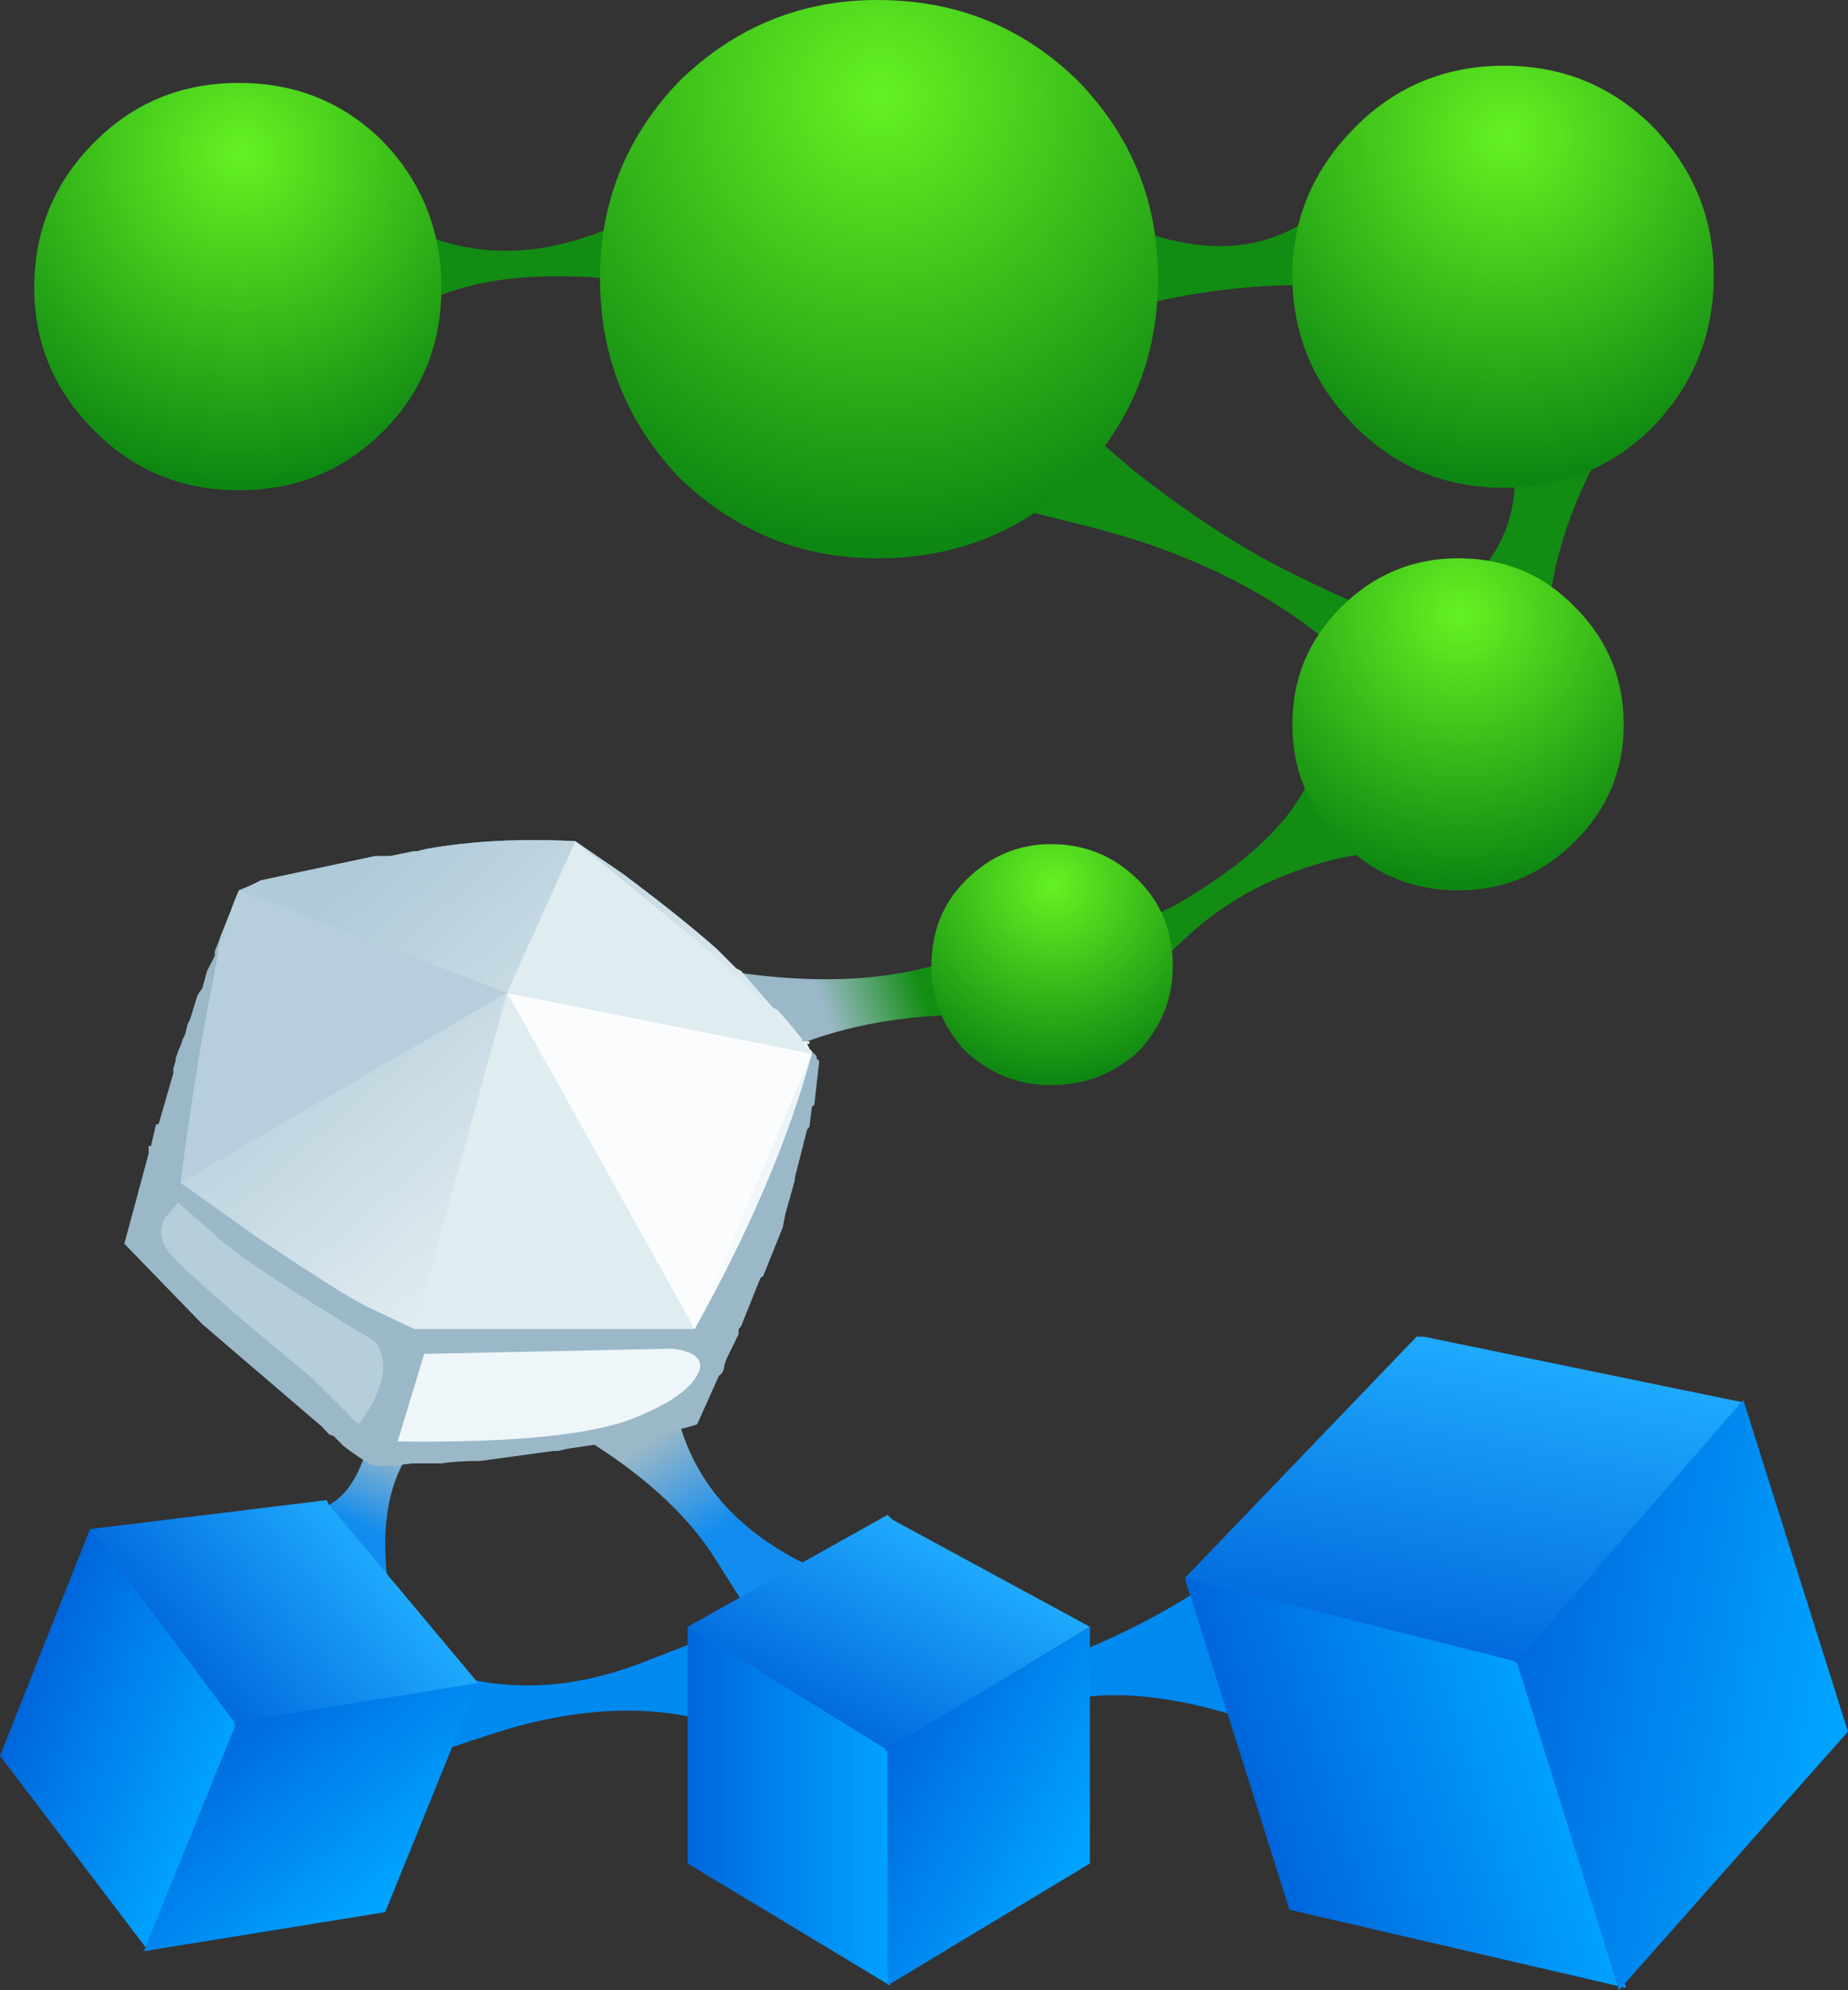 <?xml version="1.0" encoding="UTF-8" standalone="no"?>
<!-- Created with Inkscape (http://www.inkscape.org/) -->
<svg xmlns:inkscape="http://www.inkscape.org/namespaces/inkscape" xmlns:rdf="http://www.w3.org/1999/02/22-rdf-syntax-ns#" xmlns="http://www.w3.org/2000/svg" xmlns:xlink="http://www.w3.org/1999/xlink" xmlns:ns1="http://sozi.baierouge.fr" xmlns:cc="http://creativecommons.org/ns#" xmlns:sodipodi="http://sodipodi.sourceforge.net/DTD/sodipodi-0.dtd" xmlns:dc="http://purl.org/dc/elements/1.1/" id="svg2" xml:space="preserve" viewBox="0 0 18.95 20.4" version="1.1" inkscape:version="0.91 r13725">
  <rect x="0" y="0" width="18.95" height="20.4" fill="#333333" stroke="none"/>
  <defs id="defs6">
    <linearGradient id="linearGradient26" y2="24.277" gradientUnits="userSpaceOnUse" x2="11.685" gradientTransform="matrix(.38 .124 .124 -.38 0 16.32)" y1="24.277" x1="9.661">
      <stop id="stop28" style="stop-color:#9ab8c8" offset="0"/>
      <stop id="stop30" style="stop-color:#138e13" offset="1"/>
    </linearGradient>
    <linearGradient id="linearGradient44" y2="-4.847" gradientUnits="userSpaceOnUse" x2="-32.1" gradientTransform="matrix(-.215 .337 .337 .215 -0 16.32)" y1="-4.847" x1="-34.381">
      <stop id="stop46" style="stop-color:#128cee" offset="0"/>
      <stop id="stop48" style="stop-color:#9ab8c8" offset="1"/>
    </linearGradient>
    <linearGradient id="linearGradient62" y2="19.287" gradientUnits="userSpaceOnUse" x2="-23.983" gradientTransform="matrix(.16 .366 .366 -.16 0 16.32)" y1="19.287" x1="-25.73">
      <stop id="stop64" style="stop-color:#128cee" offset="0"/>
      <stop id="stop66" style="stop-color:#9ab8c8" offset="1"/>
    </linearGradient>
    <radialGradient id="radialGradient82" gradientUnits="userSpaceOnUse" cy="-4.95" cx="3.149" gradientTransform="matrix(0 -.4 .4 -0 3.96 16.32)" r="6.75">
      <stop id="stop84" style="stop-color:#65f222" offset="0"/>
      <stop id="stop86" style="stop-color:#0e8712" offset="1"/>
    </radialGradient>
    <linearGradient id="linearGradient100" y2="43.516" gradientUnits="userSpaceOnUse" x2="19.542" gradientTransform="matrix(.382 .12 .12 -.382 -0 16.32)" y1="43.516" x1="13.462">
      <stop id="stop102" style="stop-color:#0066db" offset="0"/>
      <stop id="stop104" style="stop-color:#00a2ff" offset="1"/>
    </linearGradient>
    <linearGradient id="linearGradient118" y2="35.299" gradientUnits="userSpaceOnUse" x2="-20.926" gradientTransform="matrix(.076 .393 .393 -.076 -0 16.32)" y1="35.299" x1="-28.005">
      <stop id="stop120" style="stop-color:#0066db" offset="0"/>
      <stop id="stop122" style="stop-color:#21aeff" offset="1"/>
    </linearGradient>
    <linearGradient id="linearGradient136" y2="28.316" gradientUnits="userSpaceOnUse" x2="42.851" gradientTransform="matrix(.394 -.069 -.069 -.394 0 16.32)" y1="28.316" x1="36.151">
      <stop id="stop138" style="stop-color:#0066db" offset="0"/>
      <stop id="stop140" style="stop-color:#00a2ff" offset="1"/>
    </linearGradient>
    <linearGradient id="linearGradient156" y2="-7.928" gradientUnits="userSpaceOnUse" x2="-18.324" gradientTransform="matrix(-.27 .295 .301 .264 0 16.32)" y1="-7.928" x1="-29.348">
      <stop id="stop158" style="stop-color:#f6fafb" offset="0"/>
      <stop id="stop160" style="stop-color:#afcad8" offset="1"/>
    </linearGradient>
    <radialGradient id="radialGradient186" gradientUnits="userSpaceOnUse" cy="-18.05" cx="1.949" gradientTransform="matrix(0 -.4 .4 -0 14.44 16.319)" r="9.238">
      <stop id="stop188" style="stop-color:#65f222" offset="0"/>
      <stop id="stop190" style="stop-color:#0e8712" offset="1"/>
    </radialGradient>
    <linearGradient id="linearGradient204" y2="37.024" gradientUnits="userSpaceOnUse" x2="18.226" gradientTransform="matrix(.4 0 0 -.4 4.8398e-7 16.32)" y1="37.024" x1="14.075">
      <stop id="stop206" style="stop-color:#0066db" offset="0"/>
      <stop id="stop208" style="stop-color:#00a2ff" offset="1"/>
    </linearGradient>
    <linearGradient id="linearGradient222" y2="31.994" gradientUnits="userSpaceOnUse" x2="-18.213" gradientTransform="matrix(.192 .351 .351 -.192 0 16.32)" y1="31.994" x1="-23.057">
      <stop id="stop224" style="stop-color:#0066db" offset="0"/>
      <stop id="stop226" style="stop-color:#21aeff" offset="1"/>
    </linearGradient>
    <linearGradient id="linearGradient240" y2="23.454" gradientUnits="userSpaceOnUse" x2="37.094" gradientTransform="matrix(.355 -.185 -.185 -.355 -0 16.32)" y1="23.454" x1="32.498">
      <stop id="stop242" style="stop-color:#0066db" offset="0"/>
      <stop id="stop244" style="stop-color:#00a2ff" offset="1"/>
    </linearGradient>
    <radialGradient id="radialGradient258" gradientUnits="userSpaceOnUse" cy="-30.9" cx="2.798" gradientTransform="matrix(0 -.4 .4 -0 24.719 16.318)" r="7">
      <stop id="stop260" style="stop-color:#65f222" offset="0"/>
      <stop id="stop262" style="stop-color:#0e8712" offset="1"/>
    </radialGradient>
    <linearGradient id="linearGradient276" y2="32.213" gradientUnits="userSpaceOnUse" x2="17.687" gradientTransform="matrix(.371 -.149 -.149 -.371 -0 16.32)" y1="32.213" x1="13.379">
      <stop id="stop278" style="stop-color:#0066db" offset="0"/>
      <stop id="stop280" style="stop-color:#00a2ff" offset="1"/>
    </linearGradient>
    <linearGradient id="linearGradient294" y2="29.096" gradientUnits="userSpaceOnUse" x2="-14.105" gradientTransform="matrix(.308 .255 .255 -.308 0 16.32)" y1="29.096" x1="-19.13">
      <stop id="stop296" style="stop-color:#0066db" offset="0"/>
      <stop id="stop298" style="stop-color:#21aeff" offset="1"/>
    </linearGradient>
    <linearGradient id="linearGradient312" y2="19.476" gradientUnits="userSpaceOnUse" x2="34.426" gradientTransform="matrix(.261 -.303 -.303 -.261 0 16.32)" y1="19.476" x1="29.675">
      <stop id="stop314" style="stop-color:#0066db" offset="0"/>
      <stop id="stop316" style="stop-color:#00a2ff" offset="1"/>
    </linearGradient>
    <radialGradient id="radialGradient330" gradientUnits="userSpaceOnUse" cy="-29.949" cx="12.598" gradientTransform="matrix(0 -.4 .4 -0 23.959 16.318)" r="5.5">
      <stop id="stop332" style="stop-color:#65f222" offset="0"/>
      <stop id="stop334" style="stop-color:#0e8712" offset="1"/>
    </radialGradient>
    <radialGradient id="radialGradient348" gradientUnits="userSpaceOnUse" cy="-21.598" cx="18.147" gradientTransform="matrix(0 -.4 .4 -0 17.278 16.318)" r="4">
      <stop id="stop350" style="stop-color:#65f222" offset="0"/>
      <stop id="stop352" style="stop-color:#0e8712" offset="1"/>
    </radialGradient>
  </defs>
  <g id="g10" transform="matrix(1.25,0,0,-1.25,0,20.4)">
    <g id="g12">
      <path id="path14" style="fill-rule:evenodd;fill:#128c13" d="m9 13.718c-0.453-0.144-1.105-0.16-1.961-0.039l-1.16 0.219c-1.067 0.227-1.867 0.207-2.399-0.058l-0.82-0.399 0.32 1.258 0.54-0.32c0.453-0.172 0.941-0.153 1.46 0.062l1.239 0.481 2.222-0.641 0.457 0.359 0.602-0.261c0.469-0.133 0.867-0.094 1.199 0.121l0.801 0.48 2.16-1.601c-0.574-0.692-0.894-1.391-0.961-2.098-0.027-0.441-0.16-0.723-0.398-0.84l-0.34-0.062-0.34-1.039c-0.187 0.015-0.402-0.008-0.641-0.059-0.507-0.121-0.925-0.34-1.261-0.66l-0.821-0.762-0.078 0.641 0.821 0.398c0.586 0.336 0.957 0.688 1.117 1.063l0.402 0.859c-0.574 0.559-1.316 0.953-2.222 1.18l-1.36 0.34 1.184 0.582 0.539-0.461c0.426-0.336 0.82-0.594 1.179-0.782 0.575-0.293 0.954-0.445 1.141-0.461l0.457 0.34c0.297 0.309 0.402 0.668 0.32 1.082-0.078 0.414-0.296 0.754-0.66 1.02l-0.539 0.301c-0.746 0.066-1.48-0.016-2.199-0.243z" inkscape:connector-curvature="0"/>
      <g id="g16">
        <g id="g18">
          <g id="g24">
            <path id="path32" style="fill-rule:evenodd;fill:url(#linearGradient26)" d="m8.5 8.84 0.238-0.418c0.043-0.282-0.211-0.422-0.758-0.422-0.546 0-1.035-0.086-1.46-0.258l-0.481-0.262-1.059 0.52c-0.199 0.105-0.308 0.218-0.32 0.34-0.027 0.175 0.367 0.187 1.18 0.039 0.812-0.145 1.5-0.114 2.058 0.101 0.282 0.106 0.481 0.227 0.602 0.36z" inkscape:connector-curvature="0"/>
          </g>
        </g>
      </g>
      <g id="g34">
        <g id="g36">
          <g id="g42">
            <path id="path50" style="fill-rule:evenodd;fill:url(#linearGradient44)" d="m3.941 4.941 0.758 0.578c0.508 0.281 0.774 0.133 0.801-0.437 0.039-0.59 0.293-1.051 0.762-1.383 0.226-0.16 0.449-0.266 0.679-0.32l-0.48-0.782-0.582 0.922c-0.238 0.387-0.633 0.742-1.18 1.063l-0.758 0.359z" inkscape:connector-curvature="0"/>
          </g>
        </g>
      </g>
      <g id="g52">
        <g id="g54">
          <g id="g60">
            <path id="path68" style="fill-rule:evenodd;fill:url(#linearGradient62)" d="m3.559 4.601c-0.254-0.176-0.387-0.476-0.399-0.902 0-0.211 0.02-0.41 0.059-0.598l-0.86 0.699 0.34 0.18c0.227 0.121 0.36 0.461 0.403 1.02l0.457-0.059c0.253-0.066 0.253-0.18 0-0.34z" inkscape:connector-curvature="0"/>
          </g>
        </g>
      </g>
      <path id="path70" style="fill-rule:evenodd;fill:#008af0" d="m6.34 1.761c1.199 0.481 1.84 0.746 1.922 0.797l0.558 0.203c0.399 0.161 0.766 0.352 1.102 0.579 0.355 0.242 0.652 0.253 0.879 0.042 0.094-0.082 0.207-0.261 0.34-0.542l0.679-1.36c-0.293 0.188-0.648 0.367-1.058 0.539-0.817 0.348-1.481 0.469-2 0.363l-1.282-0.242-1.019-0.64-0.399 0.601c-0.109 0.067-0.273 0.117-0.5 0.16-0.429 0.067-0.894 0.028-1.402-0.121-0.824-0.254-1.367-0.492-1.621-0.718l0.742 1.359 0.539-0.223c0.442-0.105 0.899-0.07 1.379 0.102l1.141 0.441v-1.34z" inkscape:connector-curvature="0"/>
      <g id="g72">
        <g id="g74">
          <g id="g80">
            <path id="path88" style="fill-rule:evenodd;fill:url(#radialGradient82)" d="m3.621 13.961c0-0.469-0.16-0.86-0.48-1.18-0.321-0.32-0.715-0.481-1.18-0.481-0.469 0-0.859 0.161-1.18 0.481-0.336 0.332-0.5 0.726-0.5 1.18 0 0.464 0.164 0.867 0.5 1.199 0.321 0.32 0.711 0.48 1.18 0.48 0.465 0 0.859-0.16 1.18-0.48 0.32-0.332 0.48-0.735 0.48-1.199z" inkscape:connector-curvature="0"/>
          </g>
        </g>
      </g>
      <g id="g90">
        <g id="g92">
          <g id="g98">
            <path id="path106" style="fill-rule:evenodd;fill:url(#linearGradient100)" d="m12.48 2.718 0.86-2.699-2.762 0.641-0.859 2.719 2.761-0.661z" inkscape:connector-curvature="0"/>
          </g>
        </g>
      </g>
      <g id="g108">
        <g id="g110">
          <g id="g116">
            <path id="path124" style="fill-rule:evenodd;fill:url(#linearGradient118)" d="m12.461 2.699-0.02-0.02-0.019 0.02-2.703 0.68 1.902 1.98h0.059l2.621-0.539-1.821-2.102v-0.039l-0.019 0.02z" inkscape:connector-curvature="0"/>
          </g>
        </g>
      </g>
      <g id="g126">
        <g id="g128">
          <g id="g134">
            <path id="path142" style="fill-rule:evenodd;fill:url(#linearGradient136)" d="m15.16 2.121-1.879-2.121-0.84 2.699 1.86 2.141 0.859-2.719z" inkscape:connector-curvature="0"/>
          </g>
        </g>
      </g>
      <path id="path144" style="fill-rule:evenodd;fill:#9ab8c8" d="m3.078 9.3h0.121l0.199 0.04h0.024l0.078 0.019c0.375 0.066 0.781 0.086 1.219 0.063l0.383-0.262c0.304-0.227 0.566-0.434 0.777-0.621l0.16-0.16 0.039-0.02 0.262-0.301 0.039-0.019 0.101-0.117 0.02-0.024 0.078-0.098v-0.019h0.024l-0.024-0.039 0.043 0.019 0.02-0.043 0.058-0.058v-0.02l0.02-0.019v-0.02l-0.039-0.34-0.02-0.019-0.019-0.16-0.02-0.024-0.101-0.398v-0.02l-0.079-0.281-0.019-0.102-0.16-0.398-0.024-0.019-0.16-0.399-0.019-0.019v-0.043l-0.098-0.2-0.02-0.058v-0.02l-0.019-0.043-0.024-0.019-0.179-0.399c-0.16-0.054-0.512-0.121-1.059-0.199l-0.082-0.019h-0.039l-0.598-0.082c-0.136 0-0.242-0.008-0.32-0.02h-0.242l-0.16-0.02h-0.141c-0.023 0-0.113 0.051-0.258 0.161l-0.082 0.082-0.039 0.015-0.058 0.063-0.981 0.84-0.64 0.66 0.199 0.738v0.063h0.019l0.043 0.179h0.02l0.121 0.418v0.039l0.019 0.063v0.019l0.02 0.059 0.019 0.043 0.02 0.058 0.02 0.04 0.019 0.082 0.02 0.039 0.062 0.199 0.039 0.058 0.039 0.141 0.063 0.121v0.039l0.199 0.5c0.039 0.016 0.098 0.039 0.18 0.082l0.937 0.199z" inkscape:connector-curvature="0"/>
      <g id="g146">
        <g id="g148">
          <g id="g154">
            <path id="path162" style="fill-rule:evenodd;fill:url(#linearGradient156)" d="m3.422 9.34 0.078 0.019c0.375 0.066 0.781 0.086 1.219 0.063l0.383-0.262c0.304-0.227 0.566-0.434 0.777-0.621l0.16-0.16 0.039-0.02 0.262-0.301 0.039-0.019 0.101-0.117 0.02-0.024 0.078-0.098v-0.019h0.063v-0.02h-0.02l0.02-0.043 0.019-0.019v-0.02c-0.187-0.691-0.508-1.445-0.961-2.257h-2.301l-0.378 0.179c-0.161 0.078-0.465 0.274-0.918 0.578l-0.622 0.442 0.321 1.98v0.02l0.16 0.398c0.039 0.016 0.098 0.039 0.18 0.082l0.937 0.199h0.121l0.199 0.04h0.024z" inkscape:connector-curvature="0"/>
          </g>
        </g>
      </g>
      <path id="path164" style="fill-rule:evenodd;fill:#dfecf0" d="m5.699 5.422h-2.301l0.762 2.757 1.539-2.757z" inkscape:connector-curvature="0"/>
      <path id="path166" style="fill-rule:evenodd;fill:#fafcfd" d="m6.66 7.679-0.961-2.257-1.539 2.757l2.5-0.5z" inkscape:connector-curvature="0"/>
      <path id="path168" style="fill-rule:evenodd;fill:#b7cfdc" d="m1.961 9.019 2.199-0.84-2.68-1.558c0.172 1.293 0.332 2.094 0.481 2.398z" inkscape:connector-curvature="0"/>
      <path id="path170" style="fill-rule:evenodd;fill:#dfecf0" d="m4.719 9.422 0.859-0.704c0.309-0.238 0.668-0.586 1.082-1.039l-2.5 0.5 0.559 1.243z" inkscape:connector-curvature="0"/>
      <path id="path172" style="fill-rule:evenodd;fill:#eff6f9" d="m3.48 5.218 2.04 0.043c0.199-0.027 0.265-0.101 0.199-0.218-0.067-0.121-0.231-0.235-0.5-0.344-0.344-0.145-1-0.211-1.957-0.199l0.218 0.718z" inkscape:connector-curvature="0"/>
      <path id="path174" style="fill-rule:evenodd;fill:#b6cdda" d="m3.078 5.32c0.121-0.172 0.074-0.398-0.137-0.68l-0.382 0.379c-0.68 0.563-1.071 0.906-1.18 1.039-0.067 0.094-0.074 0.188-0.02 0.282l0.102 0.121 0.277-0.243c0.137-0.144 0.582-0.445 1.34-0.898z" inkscape:connector-curvature="0"/>
      <g id="g176">
        <g id="g178">
          <g id="g184">
            <path id="path192" style="fill-rule:evenodd;fill:url(#radialGradient186)" d="m9.5 14.039c0-0.641-0.219-1.184-0.66-1.641-0.453-0.437-1-0.656-1.641-0.656-0.625 0-1.164 0.219-1.621 0.656-0.437 0.457-0.656 1-0.656 1.641 0 0.629 0.219 1.168 0.656 1.621 0.457 0.441 0.996 0.66 1.621 0.66 0.641 0 1.188-0.219 1.641-0.66 0.441-0.453 0.66-0.992 0.66-1.621z" inkscape:connector-curvature="0"/>
          </g>
        </g>
      </g>
      <g id="g194">
        <g id="g196">
          <g id="g202">
            <path id="path210" style="fill-rule:evenodd;fill:url(#linearGradient204)" d="m7.301 1.98v-1.941l-1.66 1v1.941l1.66-1z" inkscape:connector-curvature="0"/>
          </g>
        </g>
      </g>
      <g id="g212">
        <g id="g214">
          <g id="g220">
            <path id="path228" style="fill-rule:evenodd;fill:url(#linearGradient222)" d="m5.641 2.98 1.64 0.918 0.039-0.039 1.621-0.879l-1.64-1v-0.019h-0.039v0.019l-1.621 1z" inkscape:connector-curvature="0"/>
          </g>
        </g>
      </g>
      <g id="g230">
        <g id="g232">
          <g id="g238">
            <path id="path246" style="fill-rule:evenodd;fill:url(#linearGradient240)" d="m8.941 1.039-1.66-1v1.941l1.66 1v-1.941z" inkscape:connector-curvature="0"/>
          </g>
        </g>
      </g>
      <g id="g248">
        <g id="g250">
          <g id="g256">
            <path id="path264" style="fill-rule:evenodd;fill:url(#radialGradient258)" d="m14.059 14.058c0-0.476-0.164-0.89-0.5-1.238-0.332-0.332-0.739-0.5-1.219-0.5-0.481 0-0.887 0.168-1.219 0.5-0.348 0.348-0.519 0.762-0.519 1.238 0 0.469 0.171 0.875 0.519 1.223 0.332 0.332 0.738 0.5 1.219 0.5 0.48 0 0.887-0.168 1.219-0.5 0.336-0.348 0.5-0.754 0.5-1.223z" inkscape:connector-curvature="0"/>
          </g>
        </g>
      </g>
      <g id="g266">
        <g id="g268">
          <g id="g274">
            <path id="path282" style="fill-rule:evenodd;fill:url(#linearGradient276)" d="m1.961 2.179-0.742-1.859-1.219 1.602 0.738 1.859 1.223-1.602z" inkscape:connector-curvature="0"/>
          </g>
        </g>
      </g>
      <g id="g284">
        <g id="g286">
          <g id="g292">
            <path id="path300" style="fill-rule:evenodd;fill:url(#linearGradient294)" d="m1.961 2.179-0.02-0.019v0.019h-0.019v0.02l-1.184 1.582 1.942 0.238 0.019-0.039 1.223-1.461-1.961-0.34z" inkscape:connector-curvature="0"/>
          </g>
        </g>
      </g>
      <g id="g302">
        <g id="g304">
          <g id="g310">
            <path id="path318" style="fill-rule:evenodd;fill:url(#linearGradient312)" d="m3.16 0.64-1.98-0.32 0.761 1.879 1.981 0.32-0.762-1.879z" inkscape:connector-curvature="0"/>
          </g>
        </g>
      </g>
      <g id="g320">
        <g id="g322">
          <g id="g328">
            <path id="path336" style="fill-rule:evenodd;fill:url(#radialGradient330)" d="m13.32 10.379c0-0.372-0.132-0.692-0.398-0.957-0.27-0.27-0.59-0.403-0.961-0.403-0.375 0-0.695 0.133-0.961 0.403-0.266 0.265-0.398 0.585-0.398 0.957 0 0.375 0.132 0.695 0.398 0.961 0.266 0.265 0.586 0.402 0.961 0.402 0.387 0 0.707-0.137 0.961-0.402 0.266-0.266 0.398-0.586 0.398-0.961z" inkscape:connector-curvature="0"/>
          </g>
        </g>
      </g>
      <g id="g338">
        <g id="g340">
          <g id="g346">
            <path id="path354" style="fill-rule:evenodd;fill:url(#radialGradient348)" d="m9.621 8.398c0-0.266-0.094-0.5-0.281-0.699-0.199-0.184-0.442-0.277-0.719-0.277-0.269 0-0.5 0.093-0.699 0.277-0.188 0.199-0.281 0.433-0.281 0.699 0 0.281 0.093 0.516 0.281 0.703 0.199 0.199 0.433 0.297 0.699 0.297 0.281 0 0.52-0.098 0.719-0.297 0.187-0.187 0.281-0.422 0.281-0.703z" inkscape:connector-curvature="0"/>
          </g>
        </g>
      </g>
    </g>
  </g>
</svg>
